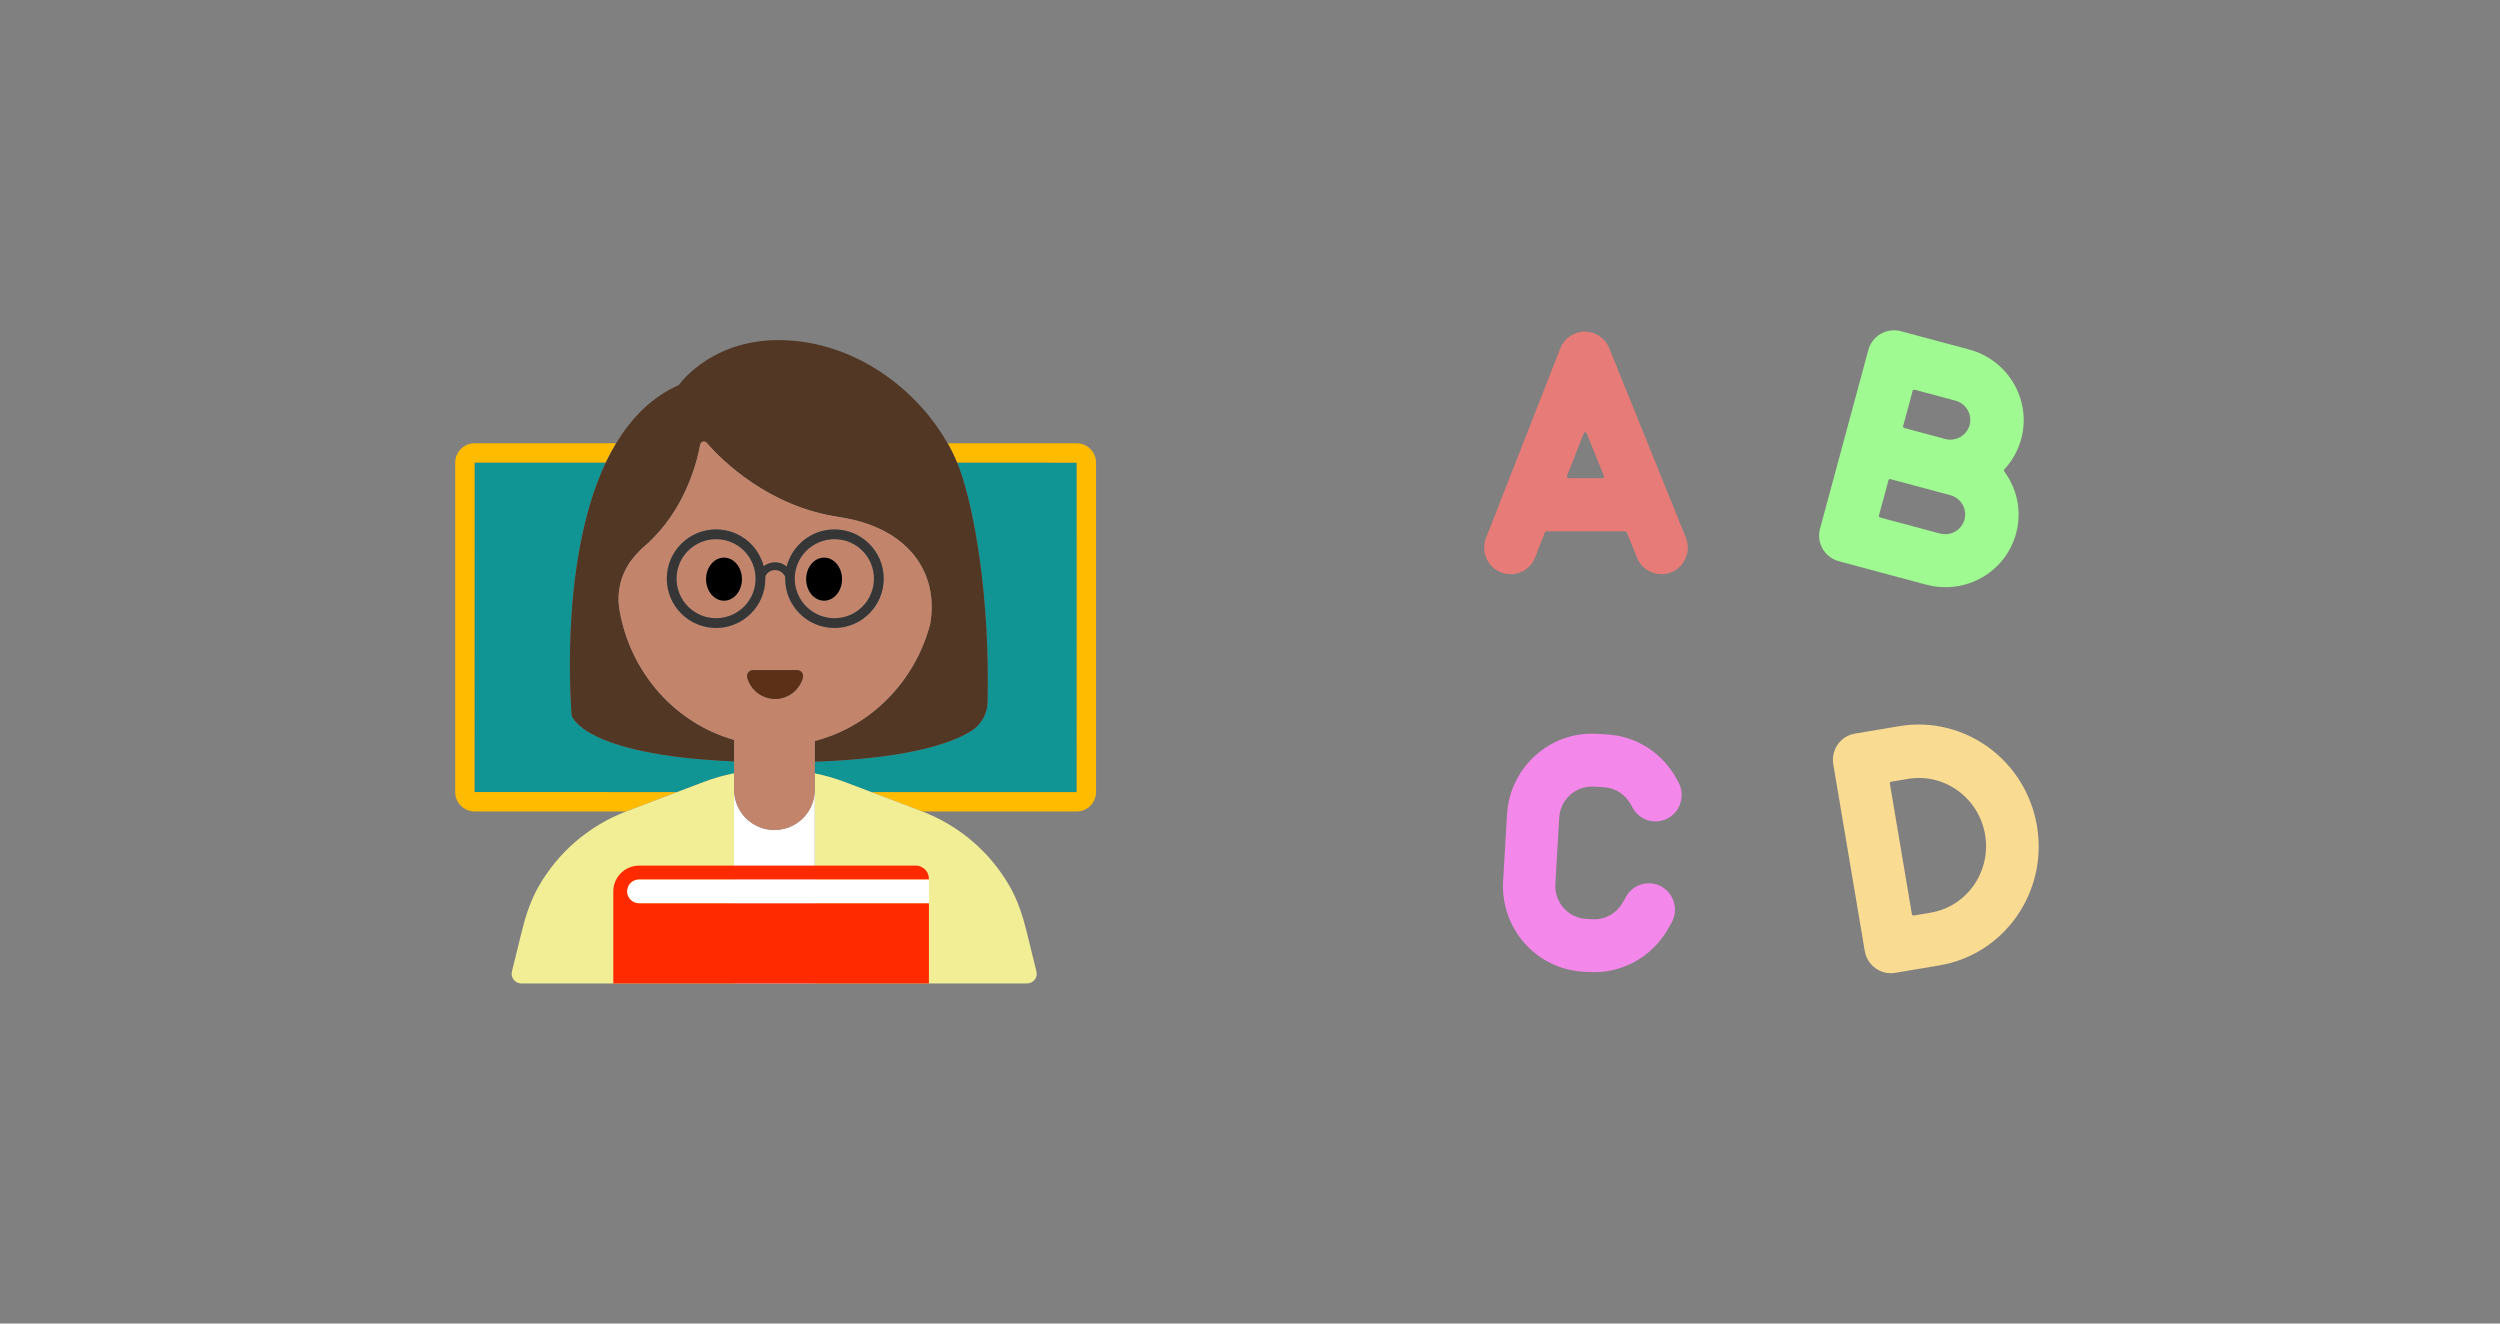 <svg width="204" height="108" viewBox="0 0 204 108" fill="none" xmlns="http://www.w3.org/2000/svg">
<rect x="0" y="0" width="204" height="108" fill="#808080" stroke="none"/>
<g clip-path="url(#clip0_3546_2950)">
<path d="M46.652 58.391C46.652 58.391 45.526 45.995 49.43 37.747L38.725 37.746L38.721 64.634L55.243 64.636L57.445 63.799C58.247 63.495 59.07 63.269 59.9 63.096V62.132C47.485 61.606 46.652 58.391 46.652 58.391Z" fill="#109494"/>
<path d="M80.587 57.301C80.564 58.277 80.039 59.173 79.205 59.68C77.584 60.665 74.053 61.894 66.485 62.154V63.105C67.303 63.276 68.113 63.499 68.903 63.799L71.109 64.637L87.856 64.639L87.86 37.75L78.097 37.749C78.159 37.899 78.227 38.049 78.281 38.198C79.539 41.627 80.784 48.888 80.587 57.301Z" fill="#109494"/>
<path d="M55.243 64.636L38.721 64.634L38.725 37.746L49.43 37.747C49.689 37.2 49.975 36.676 50.28 36.17H38.725C37.853 36.17 37.145 36.879 37.145 37.751V64.634C37.145 65.506 37.853 66.215 38.725 66.215H51.09L51.123 66.201L55.243 64.636Z" fill="#FFBB00"/>
<path d="M87.856 36.17H77.326C77.625 36.696 77.881 37.224 78.097 37.75L87.86 37.751L87.857 64.639L71.109 64.637L75.225 66.201L75.258 66.215H87.856C88.728 66.215 89.436 65.506 89.436 64.634V37.751C89.436 36.879 88.728 36.17 87.856 36.17Z" fill="#FFBB00"/>
<path d="M71.109 64.638L68.903 63.8C68.113 63.499 67.303 63.277 66.485 63.105V63.941L66.486 80.249H83.81C84.321 80.249 84.697 79.77 84.575 79.273L83.767 75.989C83.452 74.712 83.038 73.449 82.383 72.309C80.793 69.538 78.286 67.375 75.258 66.216L75.225 66.201L71.109 64.638Z" fill="#F1EE96"/>
<path d="M59.896 63.941H59.9V63.097C59.069 63.269 58.247 63.495 57.445 63.8L55.243 64.636L51.123 66.201L51.09 66.216C48.062 67.375 45.555 69.539 43.965 72.309C43.31 73.45 42.896 74.712 42.581 75.99L41.773 79.273C41.651 79.77 42.027 80.25 42.538 80.25H59.896V63.941Z" fill="#F1EE96"/>
<path d="M66.486 63.94L66.486 64.424C66.486 66.254 65.016 67.724 63.185 67.724C61.37 67.724 59.901 66.254 59.901 64.424V63.94H59.896V80.249H66.486V63.94Z" fill="white"/>
<path d="M49.43 37.748C45.526 45.996 46.652 58.392 46.652 58.392C46.652 58.392 47.485 61.606 59.901 62.133V60.375C55.115 59.025 51.44 54.915 50.556 49.8C50.3 48.36 50.645 46.875 51.53 45.705C52.13 44.91 52.67 44.505 52.67 44.505C55.865 41.685 56.855 37.8 57.141 36.27C57.185 36.03 57.501 35.94 57.666 36.135C58.88 37.53 62.675 41.34 68.495 42.195C74.045 43.02 76.641 46.665 75.905 50.91C74.675 55.605 71.06 59.28 66.486 60.465V62.155C74.054 61.895 77.584 60.666 79.205 59.681C80.04 59.174 80.564 58.279 80.587 57.302C80.784 48.889 79.539 41.629 78.281 38.199C78.227 38.05 78.159 37.9 78.097 37.75C77.881 37.225 77.625 36.697 77.326 36.171C75.081 32.207 70.588 28.41 64.948 27.824C58.346 27.138 55.388 31.425 55.388 31.425C53.193 32.388 51.536 34.087 50.28 36.171C49.975 36.676 49.689 37.201 49.43 37.748Z" fill="#523725"/>
<path d="M71.316 47.22C71.316 45.435 69.876 43.995 68.091 43.995C66.306 43.995 64.851 45.435 64.851 47.22C64.851 49.005 66.306 50.445 68.091 50.445C69.876 50.445 71.316 49.005 71.316 47.22ZM65.784 47.259C65.784 46.29 66.439 45.504 67.247 45.504C68.055 45.504 68.709 46.29 68.709 47.259C68.709 48.228 68.055 49.014 67.247 49.014C66.439 49.014 65.784 48.228 65.784 47.259Z" fill="#C3846C"/>
<path d="M58.431 43.995C56.646 43.995 55.206 45.435 55.206 47.22C55.206 49.005 56.646 50.445 58.431 50.445C60.216 50.445 61.656 49.005 61.656 47.22C61.656 45.435 60.216 43.995 58.431 43.995ZM59.08 49.014C58.272 49.014 57.617 48.228 57.617 47.259C57.617 46.29 58.272 45.504 59.08 45.504C59.887 45.504 60.542 46.29 60.542 47.259C60.542 48.228 59.887 49.014 59.08 49.014Z" fill="#C3846C"/>
<path d="M66.486 60.466C71.061 59.281 74.676 55.606 75.906 50.911C76.641 46.666 74.046 43.021 68.496 42.196C62.676 41.341 58.881 37.531 57.666 36.136C57.501 35.941 57.186 36.031 57.141 36.271C56.856 37.801 55.866 41.686 52.671 44.506C52.671 44.506 52.131 44.911 51.531 45.706C50.646 46.876 50.301 48.361 50.556 49.801C51.441 54.916 55.116 59.026 59.901 60.376V64.426C59.901 66.256 61.371 67.726 63.186 67.726C65.016 67.726 66.486 66.256 66.486 64.426V60.466ZM61.447 54.681H65.049C65.374 54.681 65.604 54.993 65.518 55.306C65.245 56.303 64.332 57.035 63.248 57.035C62.164 57.035 61.251 56.303 60.978 55.306C60.892 54.993 61.122 54.681 61.447 54.681ZM64.071 47.221V47.086C64.086 47.071 64.071 47.071 64.071 47.071C63.936 46.741 63.621 46.516 63.246 46.516C62.886 46.516 62.586 46.725 62.451 47.026V47.221C62.451 49.441 60.651 51.241 58.431 51.241C56.211 51.241 54.411 49.441 54.411 47.221C54.411 45.001 56.211 43.201 58.431 43.201C60.306 43.201 61.866 44.476 62.316 46.201C62.571 46.006 62.901 45.886 63.246 45.886C63.606 45.886 63.936 46.006 64.191 46.231C64.641 44.491 66.216 43.201 68.091 43.201C70.311 43.201 72.111 45.001 72.111 47.221C72.111 49.441 70.311 51.241 68.091 51.241C65.871 51.241 64.071 49.441 64.071 47.221Z" fill="#C3846C"/>
<path d="M63.248 57.034C64.331 57.034 65.244 56.301 65.518 55.304C65.603 54.991 65.373 54.68 65.049 54.68H61.446C61.122 54.68 60.892 54.991 60.977 55.304C61.251 56.301 62.164 57.034 63.248 57.034Z" fill="#5C2F17"/>
<path d="M59.079 45.504C58.271 45.504 57.617 46.29 57.617 47.259C57.617 48.228 58.271 49.014 59.079 49.014C59.886 49.014 60.541 48.228 60.541 47.259C60.541 46.29 59.886 45.504 59.079 45.504Z" fill="black"/>
<path d="M68.709 47.259C68.709 46.29 68.054 45.504 67.247 45.504C66.439 45.504 65.784 46.29 65.784 47.259C65.784 48.228 66.439 49.014 67.247 49.014C68.054 49.014 68.709 48.228 68.709 47.259Z" fill="black"/>
<path d="M72.111 47.221C72.111 45.001 70.311 43.201 68.091 43.201C66.216 43.201 64.641 44.491 64.191 46.231C63.936 46.006 63.606 45.886 63.245 45.886C62.901 45.886 62.571 46.006 62.316 46.201C61.865 44.476 60.306 43.201 58.431 43.201C56.211 43.201 54.411 45.001 54.411 47.221C54.411 49.441 56.211 51.241 58.431 51.241C60.651 51.241 62.451 49.441 62.451 47.221V47.026C62.586 46.726 62.886 46.516 63.245 46.516C63.62 46.516 63.935 46.741 64.071 47.071C64.071 47.071 64.086 47.071 64.071 47.086V47.221C64.071 49.441 65.871 51.241 68.091 51.241C70.311 51.241 72.111 49.441 72.111 47.221ZM58.431 50.446C56.646 50.446 55.206 49.006 55.206 47.221C55.206 45.436 56.646 43.996 58.431 43.996C60.216 43.996 61.656 45.436 61.656 47.221C61.656 49.006 60.216 50.446 58.431 50.446ZM64.85 47.221C64.85 45.436 66.306 43.996 68.091 43.996C69.876 43.996 71.316 45.436 71.316 47.221C71.316 49.006 69.876 50.446 68.091 50.446C66.306 50.446 64.85 49.006 64.85 47.221Z" fill="#363636"/>
<path d="M52.145 71.766C51.61 71.766 51.175 72.201 51.175 72.736C51.175 73.27 51.61 73.706 52.145 73.706H75.806V71.766L52.145 71.766Z" fill="white"/>
<path d="M52.145 73.71H75.8V80.25H50.045V72.735C50.045 71.58 50.99 70.635 52.145 70.635H74.87C74.87 70.635 75.8 70.77 75.8 71.76H52.145C51.605 71.76 51.17 72.195 51.17 72.735C51.17 73.275 51.605 73.71 52.145 73.71Z" fill="#FF2A00"/>
</g>
<path d="M131.313 28.41C130.981 27.59 130.187 27.055 129.308 27.06C128.429 27.065 127.641 27.608 127.318 28.433L121.262 43.887C120.825 45.002 121.368 46.262 122.474 46.702C123.579 47.142 124.83 46.596 125.266 45.481L126.067 43.437C126.086 43.389 126.132 43.358 126.184 43.358H132.626C132.677 43.358 132.722 43.389 132.742 43.436L133.578 45.503C134.026 46.613 135.283 47.145 136.384 46.693C137.485 46.241 138.013 44.975 137.564 43.865L131.313 28.41ZM130.885 38.847C130.919 38.929 130.858 39.019 130.77 39.019H127.982C127.894 39.019 127.833 38.93 127.865 38.848L129.237 35.347C129.278 35.242 129.427 35.241 129.469 35.346L130.885 38.847Z" fill="#E77B77"/>
<path d="M163.554 38.298C163.511 38.343 163.507 38.412 163.544 38.462C164.585 39.868 165 41.71 164.514 43.521C163.673 46.661 160.442 48.53 157.271 47.728C157.223 47.718 157.175 47.707 157.127 47.694L150.059 45.8C149.499 45.651 149.022 45.286 148.732 44.788C148.442 44.29 148.364 43.699 148.513 43.145L152.46 28.548C152.771 27.398 153.962 26.719 155.123 27.03L160.679 28.519C163.876 29.376 165.781 32.639 164.932 35.807C164.674 36.77 164.191 37.614 163.554 38.298ZM154.254 39.095C154.187 39.077 154.119 39.116 154.101 39.183L153.319 42.073C153.301 42.139 153.341 42.208 153.408 42.226L158.171 43.502C158.215 43.511 158.26 43.522 158.305 43.534C159.177 43.767 160.072 43.257 160.303 42.392C160.535 41.528 160.016 40.638 159.143 40.405L154.254 39.095ZM158.724 35.821C159.595 36.053 160.489 35.542 160.721 34.679C160.952 33.815 160.433 32.925 159.561 32.691L156.227 31.798C156.16 31.78 156.092 31.819 156.074 31.886L155.293 34.772C155.275 34.839 155.315 34.907 155.382 34.925L158.724 35.821Z" fill="#A0FA92"/>
<path d="M122.971 66.475C123.197 62.609 126.481 59.657 130.305 59.88L131.134 59.929C133.508 60.068 135.644 61.426 136.795 63.528L136.958 63.825C137.528 64.867 137.154 66.18 136.123 66.757C135.091 67.335 133.792 66.959 133.222 65.917L133.06 65.621C132.617 64.812 131.795 64.29 130.882 64.236L130.053 64.188C128.582 64.102 127.32 65.237 127.233 66.724L126.916 72.133C126.829 73.62 127.951 74.895 129.422 74.981L129.935 75.011C130.942 75.07 131.896 74.55 132.401 73.667L132.695 73.154C133.286 72.122 134.592 71.768 135.612 72.364C136.632 72.96 136.98 74.279 136.389 75.311L136.095 75.825C134.781 78.12 132.3 79.472 129.683 79.318L129.17 79.288C125.346 79.065 122.429 75.749 122.655 71.884L122.971 66.475Z" fill="#F488EA"/>
<path d="M151.351 59.866C150.182 60.063 149.397 61.186 149.597 62.373L152.163 77.592C152.363 78.779 153.473 79.582 154.642 79.385L158.256 78.776C163.561 77.882 167.125 72.787 166.216 67.397C165.307 62.007 160.27 58.362 154.965 59.257L151.351 59.866ZM156.156 74.707C156.088 74.719 156.024 74.673 156.012 74.605L154.213 63.933C154.201 63.865 154.247 63.801 154.315 63.789L155.69 63.557C158.657 63.057 161.475 65.096 161.984 68.111C162.492 71.126 160.498 73.975 157.531 74.476L156.156 74.707Z" fill="#FADB92"/>
<defs>
<clipPath id="clip0_3546_2950">
<rect width="60" height="60" fill="white" transform="translate(33.291 24)"/>
</clipPath>
</defs>
</svg>
